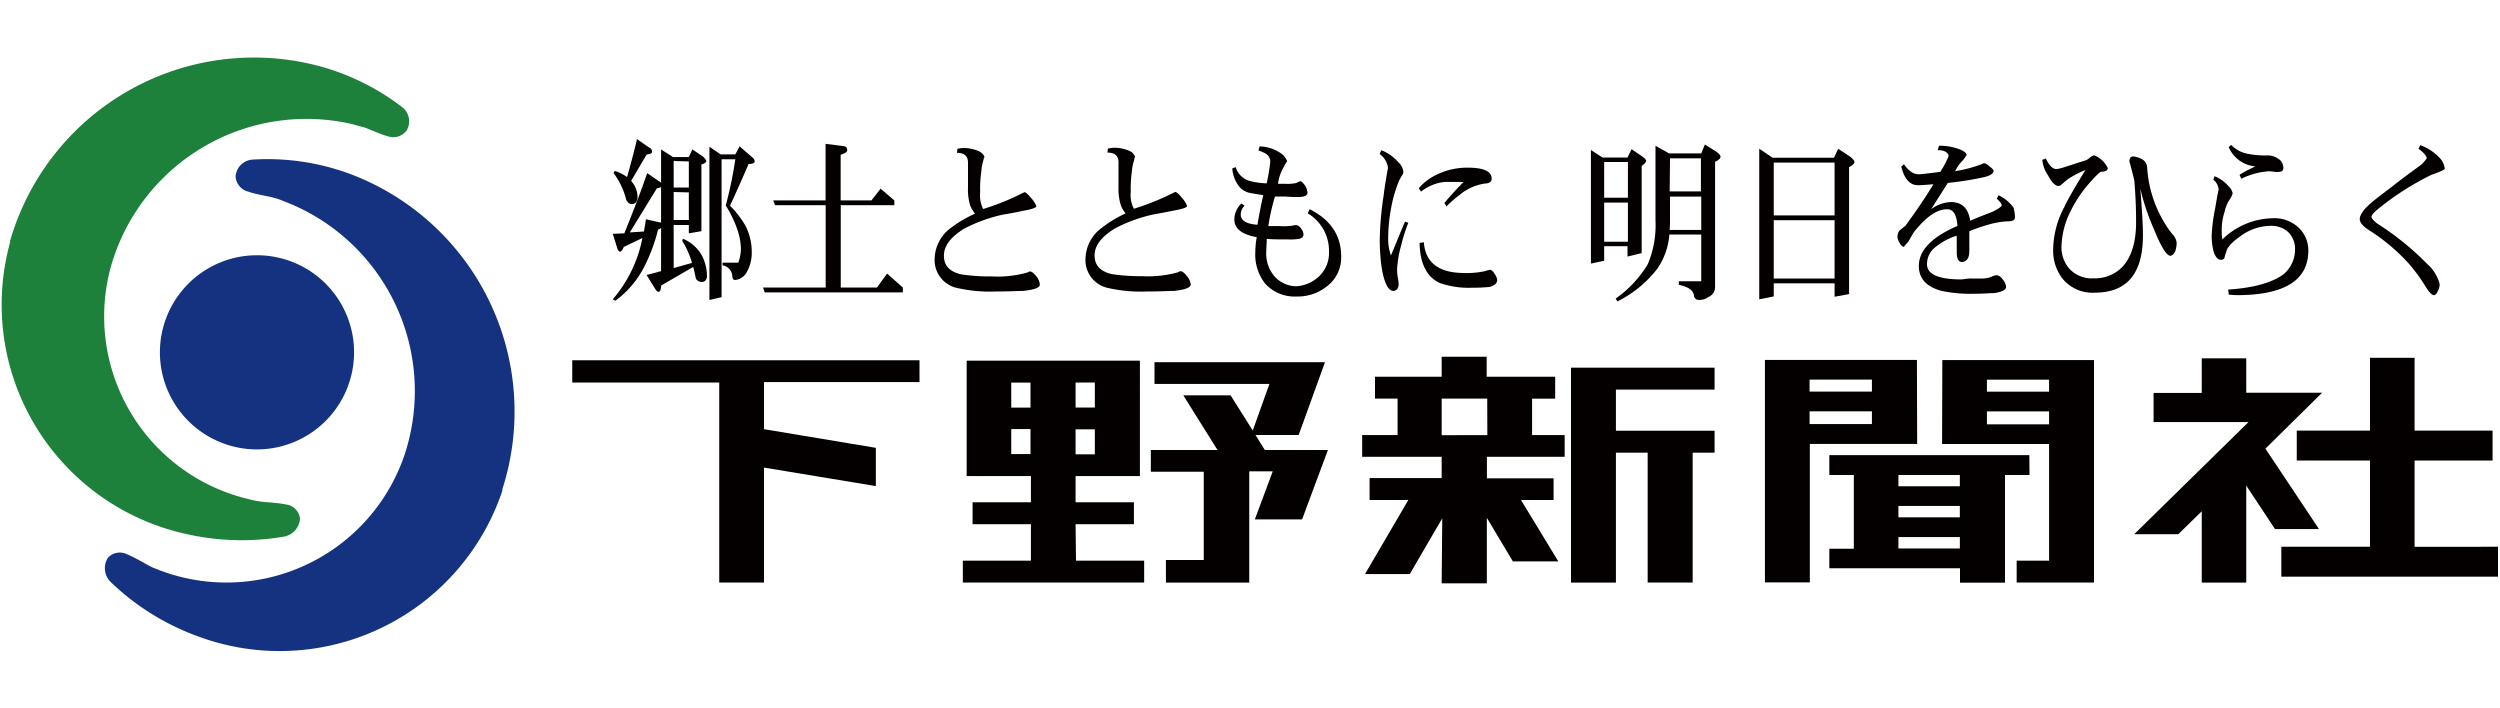 <svg id="レイヤー_1" data-name="レイヤー 1" xmlns="http://www.w3.org/2000/svg" viewBox="0 0 300 85"><title>アートボード 2</title><path d="M129.07,62.9h7V60.27h-7V57.13h7.72V43.28H116V57.13h7.71v3.14h-7V62.9h7v4.38h-8.17V69.9h21.76V67.28h-8.18Zm0-17h2.31v3h-2.31Zm-5.41,8.59h-2.31v-3h2.31Zm0-5.58h-2.31v-3h2.31Zm5.41,2.61h2.31v3h-2.31ZM151.78,54l-1.12-1.8h5.18L159,43.46H138.54v2.61h13.79l-2,5.59-2.66-4.22H142L146.1,54h-8v2.61h6.35V67.2h-4.54v2.71h10V56.56h2.82l-2.15,5.77h5.67L159.35,54Zm-83.11-8.1H86.31v24h5.37V56.11l13.42,2.22V53.74L91.68,51.5V45.85h18.66V43.23H68.67ZM188.52,69.91h5.39V54.32h3.81V69.9h5.4V54.32h2.63V51.69H193.91V46.75h11.84V44.12H188.52Zm83.33-16.07,6.8-6.71h-9.1V43h-5.34v4.15h-5.78v3.5h11.39L256.11,64.1h5.29l2.81-2.75v8.56h5.34V58.27L273,63.49h5.28Zm-88-6h2.77V45.21h-8.22v-2.4H173v2.4H165v2.62h2.71v4.38h-4.25v2.61H173v2.55h-8.65V60H169l-5.2,8.89h5.37l3.9-6.69L173,70h5.42V62.14l3.13,5.23H187L182.52,60h3.91v-2.6h-8V54.82h9.33V52.21h-3.91Zm-5.37,4.38H173V47.83h5.47Zm54.57,1.06h12.84v14H242V69.9h9.28V43.21H233.08Zm5.38-7.72h7.46V47h-7.46Zm0,3.81h7.46v1.55h-7.46Zm51.32,16.25V55.26h9.36V51.67h-9.36V42.94H284.4v8.73h-8.79v3.59h8.79V65.61H273.76V69.2h26V65.61Zm-46.23-11h-24V57h2.94v8.85h-2.94v2.34h15.68v1.73h5.4V57h2.94Zm-8.34,11.2h-7.37V64.45h7.37Zm0-3.74h-7.37V60.71h7.37Zm0-3.73h-7.37V57h7.37Zm-5.15-15.16H211.79v26.7h5.39V53.27h12.88Zm-5.4,7.7h-7.48V49.36h7.48Zm0-3.9h-7.48V45.55h7.48Z" style="fill:#040000"/><path d="M77.66,20.77l1.44,1a.84.84,0,0,1,.23.16v-4l1.43.92h1.9l.43-.92,1.27.86c.27.25.39.43.39.56s-.18.26-.58.39v8L82.66,28V27H80.84v5.17l2.2-.62a10.06,10.06,0,0,0-1.17-2.64l.08-.26A4.61,4.61,0,0,1,84.3,30.8a5.62,5.62,0,0,1,.54,2.39c-.06.44-.27.65-.67.65a.84.84,0,0,1-.66-.39c-.11-.52-.21-1-.32-1.42l-3.86,2.24c0,.49-.14.75-.28.75s-.23-.09-.37-.26L77.59,33l1.74-.46V27.37a1.72,1.72,0,0,1-.36.18,20.84,20.84,0,0,1-1.7,4.54,11.59,11.59,0,0,1-3.43,4l-.31-.17a15.92,15.92,0,0,0,3.56-7.36l-2.23,1.07c-.17.38-.32.57-.44.57s-.25-.12-.33-.36l-.56-1.78L74.92,28C76,25.33,76.93,22.93,77.66,20.77Zm-1.22-4.08,1.43,1a.54.54,0,0,1,.38.51c0,.19-.22.3-.65.34L75.74,21.7l.27.36a2.86,2.86,0,0,1,.49,1.69c-.06.5-.27.74-.71.74-.24,0-.44-.16-.64-.5a8.84,8.84,0,0,0-1.53-3.23l.15-.25a5,5,0,0,1,1.48.74C75.71,19.6,76.12,18.08,76.44,16.69Zm2.89,10V22.46a1.76,1.76,0,0,1-.5.13l-3.25,5.3,1.69-.11c.09-.48.17-1,.25-1.47l1.67.38Zm1.51-7.37V22.5h1.82V19.37Zm0,3.72V26.4h1.82V23.09Zm7.91-5.48L90.41,19a.58.58,0,0,1,.15.37c0,.19-.25.31-.73.31q-1.14,2.66-2.23,5a11.88,11.88,0,0,1,1.88,2.45,7,7,0,0,1,.73,3.16,4.65,4.65,0,0,1-.57,2.31,1.78,1.78,0,0,1-1.44,1c-.19,0-.29-.14-.32-.42a1.4,1.4,0,0,0-1.17-1.34v-.32h1.88a4.89,4.89,0,0,0,.32-1.66,7.63,7.63,0,0,0-.49-2.49,14,14,0,0,0-1.33-2.71,50,50,0,0,0,1.15-5.55H86.59V35.66L85.13,36V17.61l1.35.92h1.76Z" style="fill:#040000"/><path d="M105.67,22.64l1.65,1.41v.57h-6.43V34.5h4.35l1.21-1.67,1.89,1.67v.59H91.77l-.21-.59h7.52V24.62H93l-.21-.57h6.28V17.26l2.1.27c.33,0,.5.2.5.47s-.26.39-.79.57v5.48h3.69Z" style="fill:#040000"/><path d="M124.78,34.16c0,.38-.7.61-2,.75-.61,0-1.7.07-3.31.07a17.72,17.72,0,0,1-4.56-.41A3.42,3.42,0,0,1,112.16,31a4.72,4.72,0,0,1,1.94-3.65A15,15,0,0,1,117,25.64a4.93,4.93,0,0,1-.57-.95,6.58,6.58,0,0,1-.27-2.18c0-.91,0-1.89,0-3,0-.76-.43-1.17-1.32-1.17l.05-.48a4.09,4.09,0,0,1,.66-.1,4.6,4.6,0,0,1,2,.42c.34.23.55.45.58.67a1.63,1.63,0,0,0-.15.49,4.72,4.72,0,0,0-.21,1.15,14.51,14.51,0,0,0-.15,2.59,3.67,3.67,0,0,0,.36,2,30.41,30.41,0,0,0,4-1.55c.62-.32,1-.47.93-.47.17,0,.42.22.8.68a2.88,2.88,0,0,1,.65,1c0,.21-.66.4-1.82.6q-1,.23-2.07.39a18.53,18.53,0,0,0-4.79,1.72c-1.6,1-2.41,2.05-2.41,3.23s.66,1.89,2,2.23a22.32,22.32,0,0,0,3.74.26,13.17,13.17,0,0,0,4.21-.45l.35-.15c.23,0,.49.2.79.59A1.74,1.74,0,0,1,124.78,34.16Z" style="fill:#040000"/><path d="M142.89,34.16c-.06.38-.73.61-2,.75-.59,0-1.7.07-3.32.07a17.68,17.68,0,0,1-4.55-.41A3.42,3.42,0,0,1,130.26,31a4.72,4.72,0,0,1,1.94-3.65,14.23,14.23,0,0,1,2.87-1.74,3.46,3.46,0,0,1-.56-.95,6.5,6.5,0,0,1-.29-2.18c0-.91,0-1.89,0-3,0-.76-.43-1.17-1.33-1.17l.06-.48a4.19,4.19,0,0,1,.67-.1,4.51,4.51,0,0,1,2,.42,1.29,1.29,0,0,1,.6.67c-.06.05-.1.21-.15.49a4.68,4.68,0,0,0-.23,1.15,15.54,15.54,0,0,0-.15,2.59,3.45,3.45,0,0,0,.38,2,31.33,31.33,0,0,0,4-1.55c.64-.32,1-.47.93-.47.17,0,.43.22.81.68a3.15,3.15,0,0,1,.64,1c0,.21-.66.4-1.82.6-.71.15-1.4.28-2.06.39a18.12,18.12,0,0,0-4.79,1.72c-1.62,1-2.43,2.05-2.43,3.23s.67,1.89,2,2.23a22.21,22.21,0,0,0,3.74.26,13.17,13.17,0,0,0,4.21-.45l.33-.15c.25,0,.5.2.79.59A1.75,1.75,0,0,1,142.89,34.16Z" style="fill:#040000"/><path d="M160.94,30.77a4.31,4.31,0,0,1-1.75,3.62,5.56,5.56,0,0,1-3.58,1.19A4.76,4.76,0,0,1,151.79,34a5.65,5.65,0,0,1-1.15-3.79,10,10,0,0,1,.17-1.75c-1.78-.32-2.69-1-2.69-2.15a2.7,2.7,0,0,1,.85-1.89l.38.26a1.5,1.5,0,0,0-.46,1.06c0,.73.69,1.14,2,1.23.21-1.21.44-2.41.7-3.55-.35-.06-.86-.13-1.57-.26a2.29,2.29,0,0,1-1.36-.82,4.17,4.17,0,0,1-.79-2.12l.41-.17a2.47,2.47,0,0,0,1.6,1.64A9,9,0,0,0,152,22a24.24,24.24,0,0,0,.43-2.53,1.12,1.12,0,0,0-.49-1,5.17,5.17,0,0,0-.93-.42l.14-.48a4.66,4.66,0,0,1,2.41.73,2,2,0,0,1,.91,1.09c-.08,0-.22.25-.43.67a5.28,5.28,0,0,0-.68,2h.89a5.34,5.34,0,0,0,1.27-.09c.15-.07.31-.15.47-.21s.38.19.65.55a2,2,0,0,1,.26.82c0,.35-.42.52-1.15.51-.33,0-.84,0-1.54-.06-.54,0-.94,0-1.21,0a24.75,24.75,0,0,0-.8,3.55h1.35A6.87,6.87,0,0,0,155.5,27a.86.86,0,0,1,.61.4,1.23,1.23,0,0,1,.31.74c0,.26-.18.45-.53.52a6.52,6.52,0,0,1-1.36.07c-1.05,0-1.89,0-2.52-.07,0,.6-.06,1.11-.06,1.58a4.15,4.15,0,0,0,1,2.93,3.54,3.54,0,0,0,2.6,1.18,4.28,4.28,0,0,0,2.52-1,3.85,3.85,0,0,0,1.41-3.12,5.24,5.24,0,0,0-2.55-4.63l.23-.5C159.69,26.38,160.94,28.27,160.94,30.77Z" style="fill:#040000"/><path d="M169,26.74a18.76,18.76,0,0,0-.86,2.71,13.35,13.35,0,0,0-.49,2.84,5.65,5.65,0,0,0,.11,1.12,5.74,5.74,0,0,1,.08.68c0,.51-.26.79-.63.82-.64,0-1.1-1-1.4-2.73a23.86,23.86,0,0,1-.24-3.45,39.54,39.54,0,0,1,.47-5.3c.09-.75.25-1.85.52-3.28a2.36,2.36,0,0,0-1-1.66l.19-.47a5.27,5.27,0,0,1,2.08,1.48,1.82,1.82,0,0,1,.58,1.13,1,1,0,0,1-.23.51l-.27.49a16.45,16.45,0,0,0-1,3.46,20.36,20.36,0,0,0-.33,3.57,6,6,0,0,0,.33,2c1-2.38,1.52-3.73,1.71-4.07Zm10-5.29c0,.38-.29.56-.85.58a6.14,6.14,0,0,0-3.05,1.4,14.38,14.38,0,0,0-1.53,1.34l-.24-.42c1-1.18,1.79-2,2.31-2.52-1.16,0-1.92,0-2.27,0A5.49,5.49,0,0,0,170.52,23l-.26-.42a6.47,6.47,0,0,1,2.31-1.7,8.39,8.39,0,0,1,3.73-.76C178.1,20.15,179,20.58,179,21.45Zm.64,12.24c0,.32-.32.57-.85.74a21.7,21.7,0,0,1-2.24.1,10.49,10.49,0,0,1-3.8-.58c-1.57-.75-2.35-2.35-2.4-4.8l.51-.08q.28,3.66,4.78,3.69a10.26,10.26,0,0,0,2.59-.23,2.57,2.57,0,0,1,.56-.15c.19,0,.37.16.56.48A1.59,1.59,0,0,1,179.68,33.69Z" style="fill:#040000"/><path d="M190.91,18l1.39.9h3l.49-1,1.37.94c.24.18.37.34.37.47s-.18.37-.53.59V30.37l-1.7.42V29.54H192.5v1.75l-1.59.34Zm1.59,5.73h2.85V19.44H192.5Zm0,5.28h2.85v-4.7H192.5Zm6.16-11.51,1.64.91h3.85l.43-1.06,1.35.83c.35.25.53.45.53.64s-.22.39-.65.6V34.43a1.28,1.28,0,0,1-.8,1.21,1.81,1.81,0,0,1-1.15.35.56.56,0,0,1-.58-.5c-.06-.64-.67-1.07-1.82-1.31v-.43h2.69V28.14h-3.83a8.24,8.24,0,0,1-1.46,4.13,13.92,13.92,0,0,1-4.77,3.9l-.21-.34a13.73,13.73,0,0,0,3.84-4.1,12,12,0,0,0,.94-5.25Zm1.7,10.09h3.79v-4H200.4v3C200.4,26.85,200.38,27.21,200.36,27.54Zm0-4.62h3.75V19H200.4Z" style="fill:#040000"/><path d="M211.11,17.85l1.61,1.08h7.36l.5-1.08,1.5,1c.31.25.46.45.46.6s-.22.39-.65.6V35.29l-1.74.32V34h-7.3v1.57l-1.74.35Zm1.74,8h7.3V19.51h-7.3Zm0,7.57h7.3v-7h-7.3Z" style="fill:#040000"/><path d="M241.8,26.07a.46.46,0,0,1-.3.42,1.88,1.88,0,0,1-.65.07,10.1,10.1,0,0,0-2.32.42,19.57,19.57,0,0,0-2.21.77v2.36c0,.86-.31,1.29-.89,1.33-.42,0-.62-.41-.62-1.16v-2a7.85,7.85,0,0,0-2.62,1.42,2.56,2.56,0,0,0-.95,2c0,1.22,1.38,1.83,4.15,1.83l.4-.05a4.93,4.93,0,0,1,.85-.06h1.26A2.86,2.86,0,0,0,239,33.2a1.74,1.74,0,0,1,.58-.18,1,1,0,0,1,.73.5,1.59,1.59,0,0,1,.42.9c0,.37-.51.62-1.43.75-.47,0-1.24.08-2.3.08a17,17,0,0,1-4-.34c-1.84-.49-2.74-1.49-2.74-3q0-2.79,4.63-4.8c-.09-1.36-.49-2-1.25-2-1.22,0-2.53.92-4,2.78-.08.15-.3.5-.62,1.08-.35.4-.54.63-.58.65s-.33-.15-.48-.46a1.63,1.63,0,0,1-.27-.75,1.24,1.24,0,0,1,.27-.76c.21-.17.41-.35.68-.54,1-1.38,2.16-3,3.37-5-1.05.09-1.66.12-1.86.11-1,0-1.63-.79-2-2.22l.33-.29a3.25,3.25,0,0,0,1,1,1.71,1.71,0,0,0,1,.19c.09,0,.86-.08,2.36-.28a11.7,11.7,0,0,0,1-1.9c-.1-.47-.53-.7-1.32-.7l.16-.53a6.66,6.66,0,0,1,2.45.42c.53.21.81.43.87.66a3.49,3.49,0,0,1-.54.76,4.15,4.15,0,0,0-.84,1.21,15.82,15.82,0,0,0,3.15-.83,2,2,0,0,1,.31-.13,1.19,1.19,0,0,1,.64.37c.35.25.52.45.52.59-.09.33-.49.58-1.25.74a38.07,38.07,0,0,1-4.25.67l-2,3.15a4.2,4.2,0,0,1,2.38-.85c1.32,0,2.09.75,2.3,2.24.69-.3,1.58-.66,2.69-1.08.67-.34,1-.58,1.08-.72s-.2-.53-.58-.84l.21-.42a4.53,4.53,0,0,1,1.81,1.5A5.31,5.31,0,0,1,241.8,26.07Z" style="fill:#040000"/><path d="M261.19,29.06a2.72,2.72,0,0,1-.22,1.22.88.88,0,0,1-.5.42c-.47,0-1.13-1.06-1.94-3.06a27.74,27.74,0,0,1-1.69-5c.2,2.58.32,4.46.31,5.63q0,6.85-5.77,6.85a4.63,4.63,0,0,1-4-1.84,5.53,5.53,0,0,1-1-3.37,11.12,11.12,0,0,1,1.36-5.11c.2-.49,1-1.94,2.51-4.4a12.24,12.24,0,0,0-2.09,1.09c-.17.13-.44.36-.78.66-.15.12-.27.18-.37.16-.39,0-.81-.43-1.25-1.27a3.83,3.83,0,0,1-.68-1.86l.42-.16c.37.78.76,1.21,1.18,1.26s1.48-.39,3.5-1a1.66,1.66,0,0,0,.65-.41,3,3,0,0,1,.45-.24,3,3,0,0,1,1.66,1.56c-.06.27-.3.41-.73.41-.19,0-.66.43-1.43,1.31a15,15,0,0,0-2.24,3.3,10,10,0,0,0-1.16,4.29,3.91,3.91,0,0,0,.86,2.65,3.64,3.64,0,0,0,3,1.25,4.58,4.58,0,0,0,3.47-1.4c1.08-1.19,1.65-3,1.62-5.53,0-1.63-.08-3.14-.19-4.56,0-.31-.23-1.08-.54-2.29a.73.73,0,0,1-.07-.23c0-.41.15-.62.45-.62a2.65,2.65,0,0,1,.93.27,1.23,1.23,0,0,1,.74.91A14.5,14.5,0,0,0,259.9,27a9.9,9.9,0,0,0,.83,1.15A1.7,1.7,0,0,1,261.19,29.06Z" style="fill:#040000"/><path d="M277,30.07q0,5.3-8.44,5.35a10.53,10.53,0,0,1-1.11-.07l-.07-.6q4.5-.3,6.59-1.8a3.81,3.81,0,0,0,1.43-2.88,2.87,2.87,0,0,0-.85-2.26,3.07,3.07,0,0,0-2.12-.71,6.2,6.2,0,0,0-3.68,1.32c-1,.71-1.54,1.33-1.62,1.88a2.42,2.42,0,0,0-.18.6.41.41,0,0,1-.4.28c-.42,0-.75-.37-.95-1.13a7.41,7.41,0,0,1-.2-1.74,20.38,20.38,0,0,1,.42-3.31c.12-.73.25-1.48.42-2.29a1.67,1.67,0,0,0-.64-1.14l.14-.43a4.48,4.48,0,0,1,1.71,1.23,1.63,1.63,0,0,1,.47.82,2.38,2.38,0,0,1-.36.75,4.11,4.11,0,0,0-.61,1.48,7,7,0,0,0-.34,2.42,4.26,4.26,0,0,0,.07.89,8.9,8.9,0,0,1,6-2.54,4.21,4.21,0,0,1,3.47,1.46A3.77,3.77,0,0,1,277,30.07Zm-3-9.92c0,.33-.19.48-.58.48H273a5.66,5.66,0,0,0-.72-.08,8.86,8.86,0,0,0-3.32.9l-.22-.48a17.31,17.31,0,0,1,1.91-1,3.85,3.85,0,0,1-3.21-2.32l.31-.26a3.63,3.63,0,0,0,2,1.07,10.78,10.78,0,0,0,2.39.19,2.28,2.28,0,0,1,1.21.37A1.29,1.29,0,0,1,274,20.15Z" style="fill:#040000"/><path d="M293.38,20.25c0,.1-.52.35-1.59.72a33.37,33.37,0,0,0-6.63,4.28c-.37.34-.58.6-.58.77s.25.48.71.82a33.78,33.78,0,0,1,6,4.86,4.82,4.82,0,0,1,1.47,2.39,1.85,1.85,0,0,1-.2.8c-.15.36-.31.53-.51.53s-.57-.35-1-1.07a20.56,20.56,0,0,0-2.07-2.8,23.17,23.17,0,0,0-4.65-3.9c-.76-.47-1.16-.94-1.16-1.38s.48-1.2,1.38-1.92c.36-.34,1.24-1,2.63-2.06.7-.57,1.81-1.39,3.31-2.48a4,4,0,0,0,.73-.83c-.07-.32-.42-.71-1-1.13l.21-.43a5.78,5.78,0,0,1,2.19,1.39A2.32,2.32,0,0,1,293.38,20.25Z" style="fill:#040000"/><path d="M42.49,42.3A11.65,11.65,0,1,0,30.85,53.93,11.66,11.66,0,0,0,42.49,42.3Z" style="fill:#153281"/><path d="M60.28,58.89h0a.64.64,0,0,1,0-.09s0,0,0-.08h0A30.46,30.46,0,0,0,42.11,20.91a28.54,28.54,0,0,0-11.92-1.75,2.19,2.19,0,0,0-1.92,2A2,2,0,0,0,29.81,23c.83.32,2.59.57,3.06.74a7,7,0,0,1,1.15.39A24.37,24.37,0,0,1,48.59,54.45a22.57,22.57,0,0,1-29.39,14c-.38-.16-.73-.27-1.13-.47s-2-1.15-2.82-1.46a1.92,1.92,0,0,0-2.32.44,2.33,2.33,0,0,0,.31,2.84,29.64,29.64,0,0,0,10.32,6.49A28.17,28.17,0,0,0,60.28,58.89Z" style="fill:#153281"/><path d="M1.21,29.08h0a.1.1,0,0,0,0-.08s0-.06,0-.09h0A30.46,30.46,0,0,1,37.47,7.72a28.59,28.59,0,0,1,10.86,5.19,2.16,2.16,0,0,1,.48,2.73,2,2,0,0,1-2.31.7c-.88-.21-2.48-1-3-1.11s-.78-.21-1.17-.32a24.4,24.4,0,0,0-29,17,22.53,22.53,0,0,0,16.57,28,8.77,8.77,0,0,0,1.22.25c.47.11,2.26.16,3.14.37A1.93,1.93,0,0,1,36,62.21a2.35,2.35,0,0,1-1.84,2.17A30.14,30.14,0,0,1,22,64,28.17,28.17,0,0,1,1.21,29.08Z" style="fill:#1d813b"/></svg>